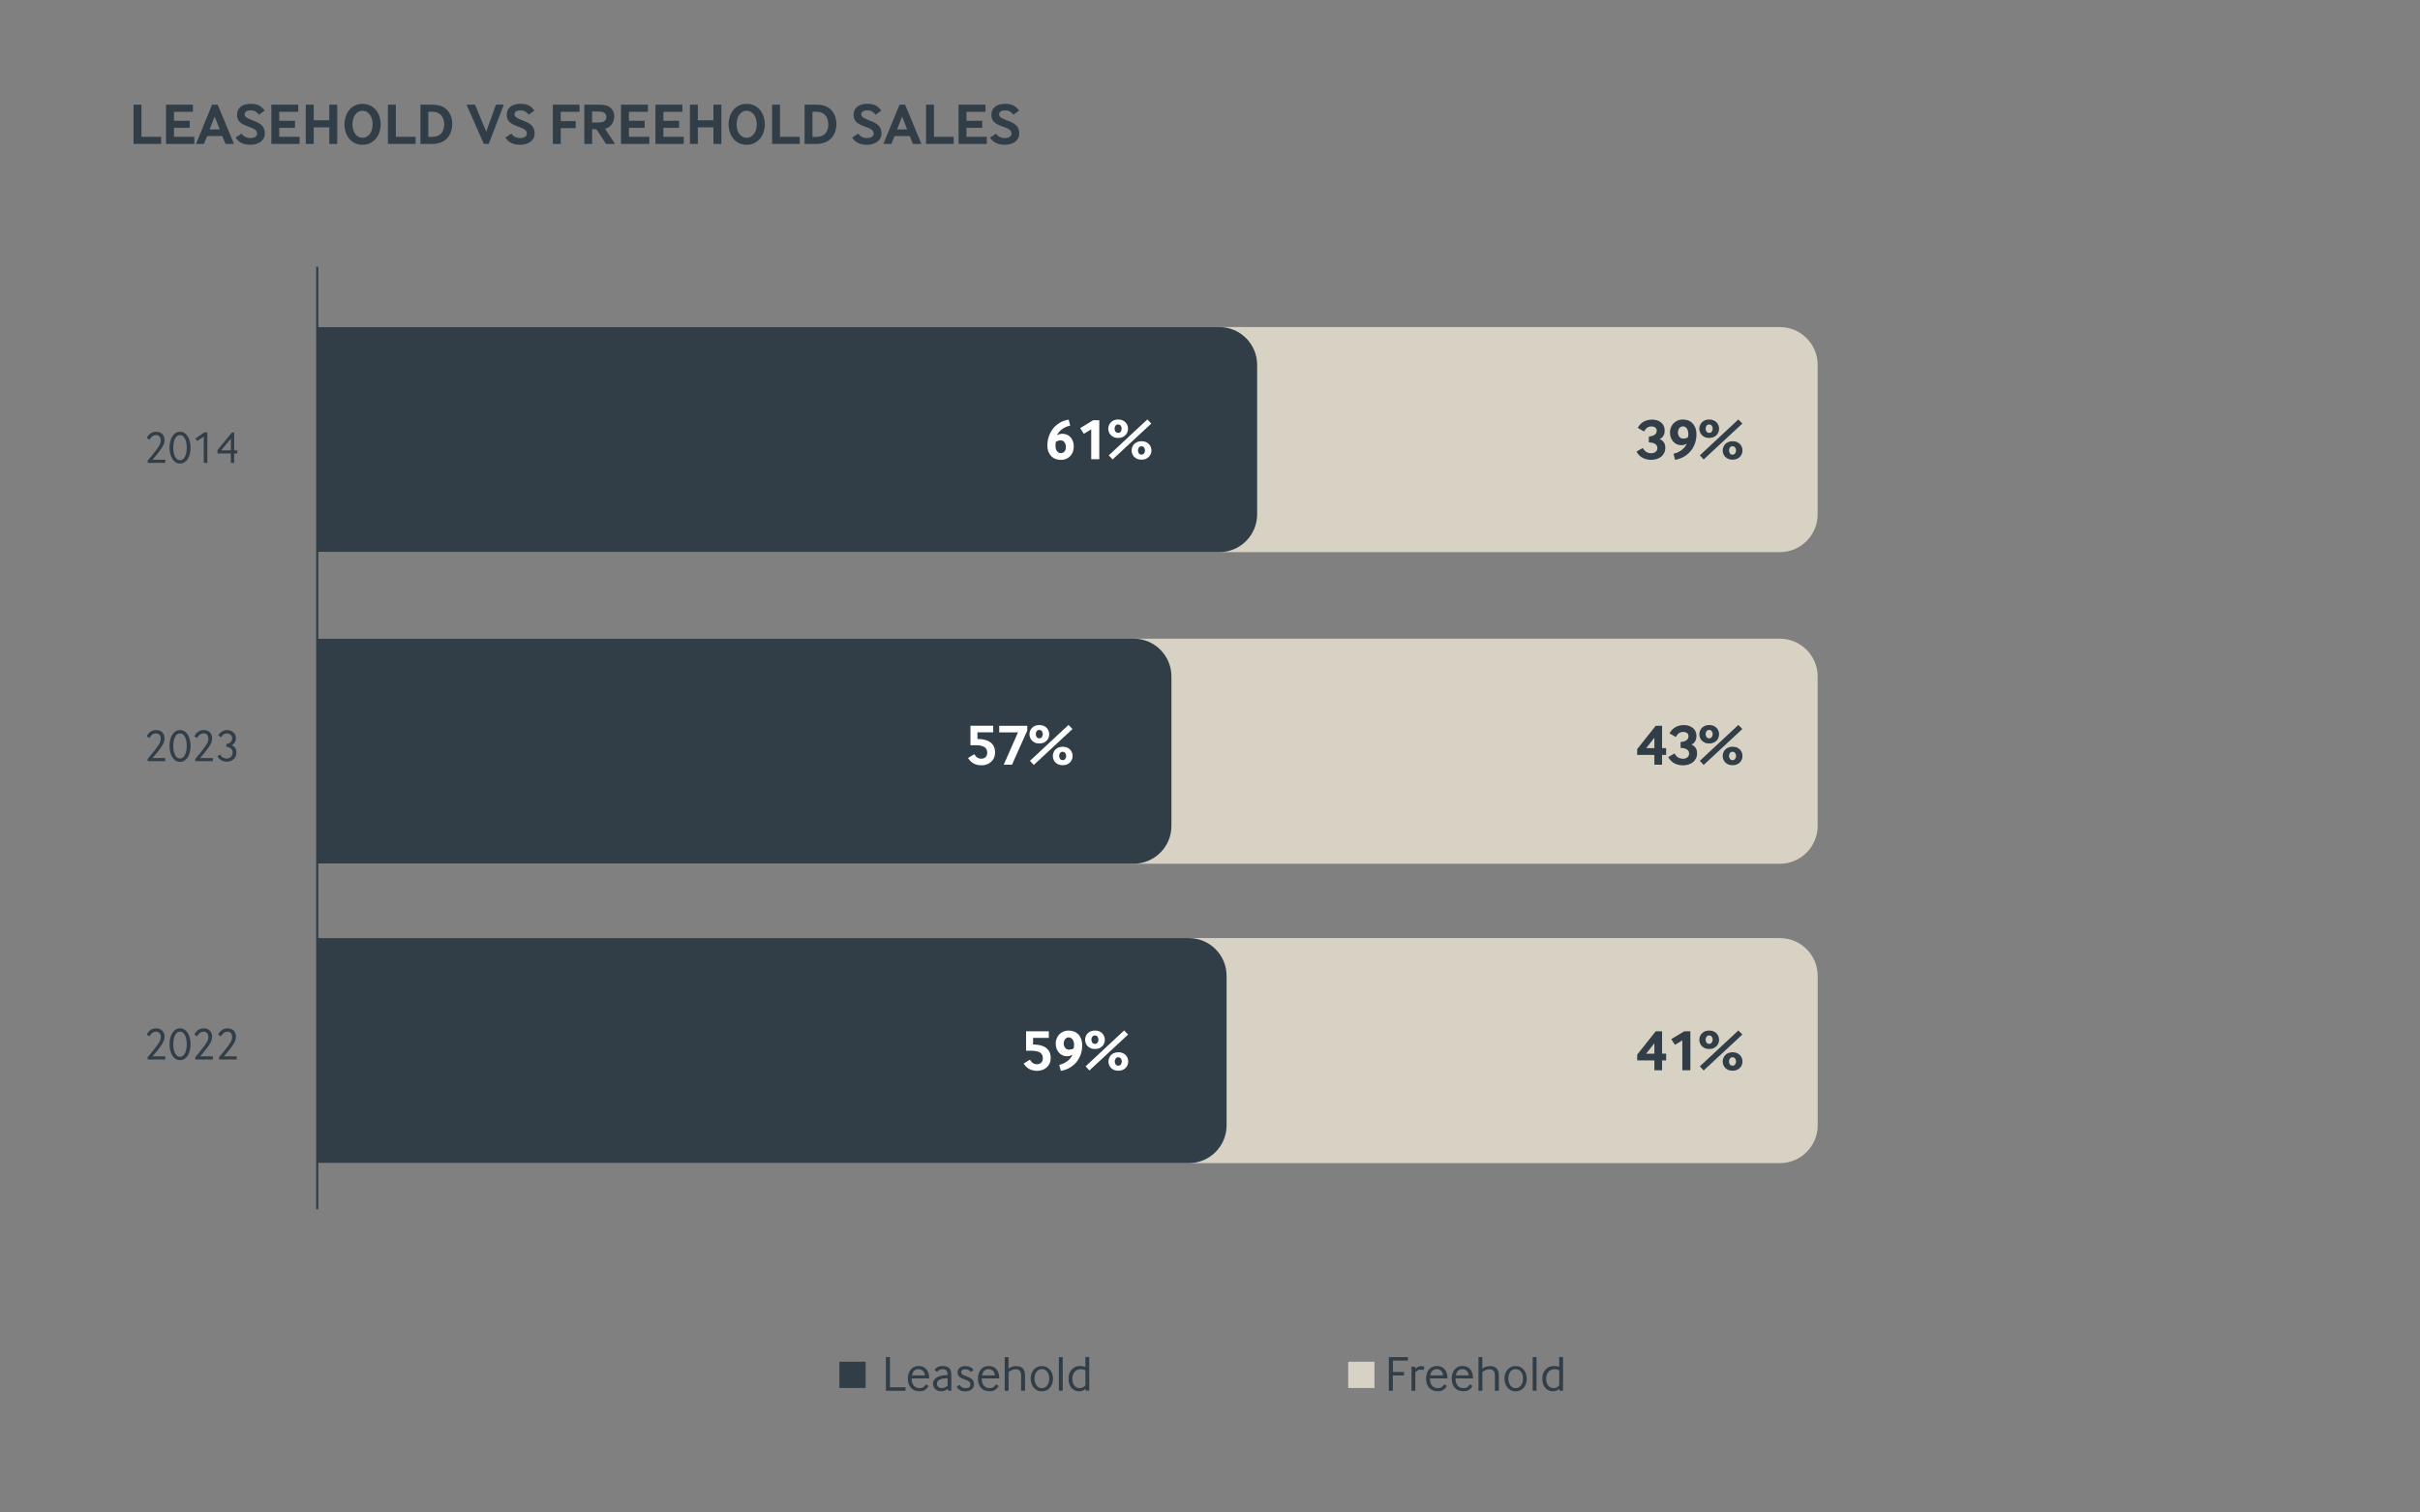 <?xml version="1.0" encoding="UTF-8"?>
<svg id="Layer_1" data-name="Layer 1" xmlns="http://www.w3.org/2000/svg" viewBox="0 0 576 360">
  <rect x="0" y="0" width="576" height="360" fill="#808080" stroke="none"/>
  <defs>
    <style>
      .cls-1 {
        fill: #d8d2c5;
      }

      .cls-2 {
        fill: #313e48;
      }

      .cls-3 {
        fill: #fff;
      }

      .cls-4 {
        fill: none;
        stroke: #313e48;
        stroke-miterlimit: 10;
        stroke-width: .5px;
      }
    </style>
  </defs>
  <g>
    <path class="cls-2" d="M31.78,34.26v-9.34h1.89v7.64h4.7v1.69h-6.59Z"/>
    <path class="cls-2" d="M39.52,34.26v-9.34h6.41v1.69h-4.52v2.13h3.74v1.69h-3.74v2.13h4.84v1.69h-6.73Z"/>
    <path class="cls-2" d="M46.64,34.26l3.84-9.34h1.33l3.89,9.34h-2.03l-.76-1.88h-3.6l-.77,1.88h-1.9ZM49.89,30.8h2.41l-1.2-3.07-1.2,3.07Z"/>
    <path class="cls-2" d="M57.52,31.78c.21.35.5.62.87.81.36.18.77.27,1.23.27s.86-.09,1.14-.28c.28-.19.43-.43.43-.74,0-.2-.03-.37-.1-.52s-.18-.29-.34-.42-.38-.26-.66-.39c-.28-.13-.63-.26-1.06-.41-.4-.14-.76-.29-1.08-.45-.32-.16-.6-.35-.83-.56-.23-.21-.4-.46-.53-.75-.12-.28-.18-.62-.18-1.02s.07-.73.2-1.05.34-.59.62-.83c.27-.23.62-.41,1.03-.54s.89-.19,1.44-.19c.46,0,.86.04,1.21.13.35.09.65.21.91.36s.48.32.67.52c.19.2.35.4.49.62l-1.36.97c-.2-.3-.44-.55-.74-.74-.3-.2-.7-.29-1.19-.29s-.84.08-1.08.25c-.25.17-.37.39-.37.66,0,.33.16.59.48.8.32.21.79.43,1.43.67.48.17.89.35,1.25.53s.66.4.9.64c.24.24.43.51.55.82.13.31.19.67.19,1.09,0,.46-.1.86-.29,1.2-.19.34-.44.62-.76.85-.31.22-.67.39-1.08.5-.41.11-.83.17-1.26.17-1.7,0-2.89-.57-3.57-1.72l1.44-.95Z"/>
    <path class="cls-2" d="M64.58,34.26v-9.34h6.41v1.69h-4.52v2.13h3.74v1.69h-3.74v2.13h4.84v1.69h-6.73Z"/>
    <path class="cls-2" d="M72.78,34.26v-9.34h1.89v3.7h3.71v-3.7h1.89v9.34h-1.89v-3.95h-3.71v3.95h-1.89Z"/>
    <path class="cls-2" d="M84.39,34.04c-.54-.29-.99-.66-1.34-1.12-.35-.46-.62-.98-.8-1.56-.18-.58-.27-1.17-.27-1.77s.09-1.19.27-1.77c.18-.58.44-1.1.8-1.56.35-.46.8-.83,1.34-1.11.54-.28,1.17-.42,1.89-.42s1.36.14,1.9.42c.54.28.99.65,1.36,1.11.36.46.63.98.81,1.56.18.58.27,1.17.27,1.77s-.09,1.19-.27,1.77c-.18.58-.45,1.1-.81,1.56-.36.46-.82.83-1.36,1.11-.54.28-1.18.43-1.9.43s-1.35-.14-1.89-.42ZM84.5,31.81c.21.3.46.54.75.71s.64.27,1.03.27.74-.09,1.04-.27c.3-.18.56-.42.76-.71.21-.3.36-.64.46-1.03.1-.39.15-.79.15-1.2s-.05-.81-.15-1.2c-.1-.39-.26-.73-.46-1.03s-.46-.54-.76-.71c-.3-.18-.65-.27-1.04-.27s-.74.09-1.03.27c-.29.18-.54.42-.75.71s-.36.64-.46,1.03c-.1.39-.15.79-.15,1.2s.05.81.15,1.2c.1.39.26.73.46,1.03Z"/>
    <path class="cls-2" d="M92.33,34.26v-9.34h1.89v7.64h4.7v1.69h-6.59Z"/>
    <path class="cls-2" d="M100.07,34.26v-9.34h2.77c.35,0,.75.03,1.18.08.43.06.84.17,1.23.34.4.19.75.43,1.06.72.3.29.55.62.75.99.2.37.34.77.44,1.19.1.42.15.86.15,1.3s-.05.87-.15,1.29c-.1.42-.25.83-.45,1.2-.2.38-.45.72-.76,1.02-.3.3-.66.54-1.06.73-.68.32-1.46.48-2.32.48h-2.84ZM101.96,32.58h.76c.68,0,1.25-.12,1.69-.35.45-.23.78-.59.99-1.07.21-.48.32-.99.32-1.53s-.1-1.03-.29-1.51c-.2-.47-.5-.84-.91-1.1-.21-.14-.48-.25-.8-.32-.32-.07-.64-.1-.97-.1h-.8v5.98Z"/>
    <path class="cls-2" d="M115.17,34.26l-4.13-9.34h2.02l2.67,6.41,2.32-6.41h1.86l-3.58,9.34h-1.16Z"/>
    <path class="cls-2" d="M121.73,31.78c.21.35.5.62.87.81.36.18.77.27,1.23.27s.86-.09,1.14-.28c.28-.19.43-.43.43-.74,0-.2-.03-.37-.1-.52s-.18-.29-.34-.42-.38-.26-.66-.39c-.28-.13-.63-.26-1.06-.41-.4-.14-.76-.29-1.08-.45-.32-.16-.6-.35-.83-.56-.23-.21-.4-.46-.53-.75-.12-.28-.18-.62-.18-1.02s.07-.73.2-1.05.34-.59.62-.83c.27-.23.62-.41,1.03-.54s.89-.19,1.44-.19c.46,0,.86.04,1.21.13.35.09.65.21.91.36s.48.32.67.52c.19.2.35.4.49.62l-1.36.97c-.2-.3-.44-.55-.74-.74-.3-.2-.7-.29-1.19-.29s-.84.08-1.08.25c-.25.17-.37.39-.37.66,0,.33.16.59.48.8.32.21.79.43,1.43.67.48.17.89.35,1.25.53s.66.4.9.64c.24.24.43.51.55.82.13.31.19.67.19,1.09,0,.46-.1.86-.29,1.2-.19.34-.44.62-.76.85-.31.22-.67.39-1.08.5-.41.11-.83.17-1.26.17-1.7,0-2.89-.57-3.57-1.72l1.44-.95Z"/>
    <path class="cls-2" d="M131.58,34.26v-9.34h6.36v1.69h-4.47v2.21h3.56v1.67h-3.56v3.77h-1.89Z"/>
    <path class="cls-2" d="M139.08,34.26v-9.34h3.79c.39,0,.78.04,1.18.13s.74.23,1.06.44c.31.21.57.49.77.85.2.35.3.81.3,1.36,0,.34-.04.66-.13.97s-.21.59-.38.85c-.17.26-.4.48-.67.68-.28.2-.6.35-.99.46l2.39,3.61h-2.14l-2.31-3.5h-1.02v3.5h-1.85ZM140.93,29.15h1.44c.68,0,1.18-.11,1.48-.32.31-.21.46-.53.46-.95,0-.45-.15-.78-.43-1s-.79-.33-1.51-.33h-1.44v2.6Z"/>
    <path class="cls-2" d="M147.81,34.26v-9.34h6.41v1.69h-4.52v2.13h3.74v1.69h-3.74v2.13h4.84v1.69h-6.73Z"/>
    <path class="cls-2" d="M156.01,34.26v-9.34h6.41v1.69h-4.52v2.13h3.74v1.69h-3.74v2.13h4.84v1.69h-6.73Z"/>
    <path class="cls-2" d="M164.21,34.26v-9.34h1.89v3.7h3.71v-3.7h1.89v9.34h-1.89v-3.95h-3.71v3.95h-1.89Z"/>
    <path class="cls-2" d="M175.82,34.04c-.54-.29-.99-.66-1.34-1.12-.35-.46-.62-.98-.8-1.56-.18-.58-.27-1.17-.27-1.77s.09-1.19.27-1.77c.18-.58.44-1.1.8-1.56.35-.46.8-.83,1.34-1.11.54-.28,1.17-.42,1.89-.42s1.36.14,1.9.42c.54.28.99.65,1.36,1.11.36.46.63.98.81,1.56.18.58.27,1.17.27,1.77s-.09,1.19-.27,1.77c-.18.58-.45,1.1-.81,1.56-.36.46-.82.83-1.36,1.11-.54.28-1.18.43-1.9.43s-1.35-.14-1.89-.42ZM175.93,31.81c.21.3.46.54.75.71s.64.27,1.03.27.74-.09,1.04-.27c.3-.18.56-.42.76-.71.21-.3.36-.64.46-1.03.1-.39.15-.79.15-1.2s-.05-.81-.15-1.2c-.1-.39-.26-.73-.46-1.03s-.46-.54-.76-.71c-.3-.18-.65-.27-1.04-.27s-.74.09-1.03.27c-.29.18-.54.42-.75.71s-.36.64-.46,1.03c-.1.39-.15.79-.15,1.2s.05.81.15,1.2c.1.39.26.73.46,1.03Z"/>
    <path class="cls-2" d="M183.76,34.26v-9.34h1.89v7.64h4.7v1.69h-6.59Z"/>
    <path class="cls-2" d="M191.5,34.26v-9.34h2.77c.35,0,.75.03,1.18.08.43.06.84.17,1.23.34.4.19.75.43,1.06.72.3.29.55.62.75.99.2.37.34.77.44,1.19.1.42.15.86.15,1.3s-.05.87-.15,1.29c-.1.42-.25.83-.45,1.2-.2.38-.45.72-.76,1.02-.3.3-.66.54-1.06.73-.68.32-1.46.48-2.32.48h-2.84ZM193.39,32.58h.76c.68,0,1.25-.12,1.69-.35.45-.23.78-.59.99-1.07.21-.48.32-.99.32-1.53s-.1-1.03-.29-1.51c-.2-.47-.5-.84-.91-1.1-.21-.14-.48-.25-.8-.32-.32-.07-.64-.1-.97-.1h-.8v5.98Z"/>
    <path class="cls-2" d="M204.28,31.78c.21.35.5.62.87.81.36.18.77.27,1.23.27s.86-.09,1.14-.28c.28-.19.43-.43.43-.74,0-.2-.03-.37-.1-.52s-.18-.29-.34-.42-.38-.26-.66-.39c-.28-.13-.63-.26-1.06-.41-.4-.14-.76-.29-1.08-.45-.32-.16-.6-.35-.83-.56-.23-.21-.4-.46-.53-.75-.12-.28-.18-.62-.18-1.02s.07-.73.2-1.05.34-.59.62-.83c.27-.23.62-.41,1.03-.54s.89-.19,1.44-.19c.46,0,.86.04,1.21.13.35.09.65.21.91.36s.48.32.67.52c.19.2.35.4.49.62l-1.36.97c-.2-.3-.44-.55-.74-.74-.3-.2-.7-.29-1.19-.29s-.84.08-1.08.25c-.25.17-.37.39-.37.66,0,.33.16.59.48.8.32.21.79.43,1.43.67.48.17.89.35,1.25.53s.66.4.9.64c.24.24.43.51.55.82.13.31.19.67.19,1.09,0,.46-.1.86-.29,1.2-.19.34-.44.62-.76.85-.31.22-.67.39-1.08.5-.41.11-.83.17-1.26.17-1.7,0-2.89-.57-3.57-1.72l1.44-.95Z"/>
    <path class="cls-2" d="M210.26,34.26l3.84-9.34h1.33l3.89,9.34h-2.03l-.76-1.88h-3.6l-.77,1.88h-1.9ZM213.51,30.8h2.41l-1.2-3.07-1.2,3.07Z"/>
    <path class="cls-2" d="M220.41,34.26v-9.34h1.89v7.64h4.7v1.69h-6.59Z"/>
    <path class="cls-2" d="M228.15,34.26v-9.34h6.41v1.69h-4.52v2.13h3.74v1.69h-3.74v2.13h4.84v1.69h-6.73Z"/>
    <path class="cls-2" d="M237.08,31.78c.21.35.5.62.87.81.36.18.77.27,1.23.27s.86-.09,1.14-.28c.28-.19.43-.43.43-.74,0-.2-.03-.37-.1-.52s-.18-.29-.34-.42-.38-.26-.66-.39c-.28-.13-.63-.26-1.06-.41-.4-.14-.76-.29-1.08-.45-.32-.16-.6-.35-.83-.56-.23-.21-.4-.46-.53-.75-.12-.28-.18-.62-.18-1.02s.07-.73.2-1.05.34-.59.62-.83c.27-.23.62-.41,1.03-.54s.89-.19,1.44-.19c.46,0,.86.04,1.21.13.35.09.65.21.91.36s.48.32.67.52c.19.2.35.4.49.62l-1.36.97c-.2-.3-.44-.55-.74-.74-.3-.2-.7-.29-1.19-.29s-.84.08-1.08.25c-.25.17-.37.39-.37.66,0,.33.16.59.48.8.32.21.79.43,1.43.67.48.17.89.35,1.25.53s.66.4.9.64c.24.24.43.51.55.82.13.31.19.67.19,1.09,0,.46-.1.86-.29,1.2-.19.34-.44.62-.76.85-.31.22-.67.39-1.08.5-.41.11-.83.17-1.26.17-1.7,0-2.89-.57-3.57-1.72l1.44-.95Z"/>
  </g>
  <g>
    <path class="cls-2" d="M35.14,110.17v-.52c.38-.46.75-.91,1.1-1.33.35-.43.67-.84.96-1.23.17-.23.32-.44.45-.63.13-.19.24-.38.34-.56s.16-.36.2-.53c.05-.17.07-.35.07-.54,0-.42-.1-.74-.31-.95-.21-.22-.48-.32-.81-.32-.64,0-1.16.37-1.56,1.1l-.66-.41c.24-.47.55-.83.92-1.09s.82-.39,1.35-.39c.3,0,.57.05.81.14.24.09.45.23.62.4.17.17.3.38.4.62s.14.5.14.79c0,.48-.11.93-.34,1.35-.22.42-.49.84-.8,1.25-.27.37-.56.74-.85,1.08-.29.35-.59.69-.88,1.03h3.04v.75h-4.21Z"/>
    <path class="cls-2" d="M41.73,110c-.31-.22-.56-.51-.77-.86-.21-.36-.36-.76-.46-1.21-.1-.45-.15-.91-.15-1.38s.05-.93.15-1.38.25-.85.46-1.21c.21-.36.46-.64.78-.86.31-.22.68-.33,1.12-.33s.8.11,1.11.33c.31.22.58.5.78.86.21.36.36.76.46,1.21.1.45.15.91.15,1.38s-.05.93-.15,1.38c-.1.45-.25.85-.46,1.21-.2.36-.46.64-.78.86-.31.22-.69.33-1.11.33s-.81-.11-1.12-.33ZM41.62,108.59c.13.29.3.52.5.69.2.18.45.26.73.26s.52-.09.72-.26c.2-.18.37-.41.5-.69.13-.29.23-.61.29-.97s.09-.72.09-1.09-.03-.73-.09-1.08-.16-.67-.29-.95c-.13-.28-.3-.5-.5-.68-.2-.17-.44-.26-.72-.26s-.53.09-.73.26c-.2.17-.37.4-.5.68-.13.28-.23.6-.29.95-.06.36-.09.72-.09,1.08s.03.73.09,1.09.16.68.28.97Z"/>
    <path class="cls-2" d="M48.5,110.17v-6.26l-1.57,1.06-.41-.6,2.1-1.45h.73v7.26h-.85Z"/>
    <path class="cls-2" d="M51.76,107.92v-.78l3.44-4.21h.53v4.26h.76v.74h-.76v2.25h-.79v-2.25h-3.19ZM52.65,107.18h2.3v-2.77l-2.3,2.77Z"/>
    <path class="cls-2" d="M35.14,181.17v-.52c.38-.46.75-.91,1.1-1.33.35-.43.67-.84.96-1.23.17-.23.32-.44.45-.63.13-.19.24-.38.34-.56s.16-.36.2-.53c.05-.17.07-.35.07-.54,0-.42-.1-.74-.31-.95-.21-.22-.48-.32-.81-.32-.64,0-1.16.37-1.56,1.1l-.66-.41c.24-.47.55-.83.92-1.09s.82-.39,1.35-.39c.3,0,.57.05.81.14.24.09.45.23.62.4.17.17.3.38.4.62s.14.5.14.79c0,.48-.11.93-.34,1.35-.22.42-.49.84-.8,1.25-.27.37-.56.74-.85,1.08-.29.35-.59.69-.88,1.03h3.04v.75h-4.21Z"/>
    <path class="cls-2" d="M41.73,181c-.31-.22-.56-.51-.77-.86-.21-.36-.36-.76-.46-1.21-.1-.45-.15-.91-.15-1.38s.05-.93.15-1.38.25-.85.46-1.21c.21-.36.46-.64.78-.86.31-.22.68-.33,1.12-.33s.8.11,1.11.33c.31.22.58.5.78.86.21.36.36.76.46,1.21.1.45.15.91.15,1.38s-.05.93-.15,1.38c-.1.45-.25.85-.46,1.21-.2.36-.46.64-.78.86-.31.22-.69.33-1.11.33s-.81-.11-1.12-.33ZM41.62,179.59c.13.29.3.52.5.69.2.18.45.26.73.26s.52-.09.72-.26c.2-.18.37-.41.5-.69.13-.29.23-.61.29-.97s.09-.72.09-1.09-.03-.73-.09-1.08-.16-.67-.29-.95c-.13-.28-.3-.5-.5-.68-.2-.17-.44-.26-.72-.26s-.53.09-.73.26c-.2.17-.37.4-.5.68-.13.28-.23.6-.29.95-.06.36-.09.72-.09,1.08s.03.73.09,1.09.16.68.28.97Z"/>
    <path class="cls-2" d="M46.47,181.17v-.52c.38-.46.75-.91,1.1-1.33.35-.43.67-.84.96-1.23.17-.23.32-.44.45-.63.13-.19.24-.38.34-.56s.16-.36.2-.53c.05-.17.07-.35.07-.54,0-.42-.1-.74-.31-.95-.21-.22-.48-.32-.81-.32-.64,0-1.16.37-1.56,1.1l-.66-.41c.24-.47.55-.83.92-1.09s.82-.39,1.35-.39c.3,0,.57.05.81.14.24.09.45.23.62.4.17.17.3.38.4.62s.14.5.14.79c0,.48-.11.93-.34,1.35-.22.42-.49.84-.8,1.25-.27.37-.56.74-.85,1.08-.29.35-.59.69-.88,1.03h3.04v.75h-4.21Z"/>
    <path class="cls-2" d="M52.41,179.58c.18.34.41.58.68.74.27.15.54.23.82.23.19,0,.37-.03.55-.1.18-.07.34-.16.47-.28s.24-.27.33-.44c.08-.17.12-.37.12-.58,0-.23-.04-.43-.13-.6-.08-.17-.19-.32-.33-.43-.14-.12-.3-.21-.48-.27-.19-.06-.38-.1-.57-.12v-.66c.17-.01.35-.05.51-.11s.32-.14.45-.25c.13-.11.24-.24.31-.4.08-.15.12-.33.12-.54,0-.18-.04-.35-.1-.5-.07-.15-.16-.28-.28-.38-.12-.1-.26-.18-.41-.24s-.31-.08-.48-.08c-.29,0-.56.08-.8.25-.24.17-.43.39-.56.67l-.66-.43c.2-.42.5-.74.88-.96.38-.22.8-.33,1.24-.33.27,0,.52.05.77.14s.47.22.66.38c.19.16.35.37.46.6.12.24.17.5.17.8,0,.42-.1.78-.29,1.06s-.44.49-.73.61c.15.07.3.15.44.24.14.1.26.21.36.35s.19.31.25.5c.06.2.09.42.09.68,0,.35-.07.66-.2.93-.13.27-.31.5-.52.68-.22.19-.46.33-.74.42s-.57.14-.86.14c-.22,0-.43-.03-.64-.08-.21-.05-.41-.13-.6-.24-.19-.11-.37-.25-.53-.41-.16-.17-.3-.36-.41-.58l.66-.43Z"/>
    <path class="cls-2" d="M35.14,252.17v-.52c.38-.46.75-.91,1.1-1.33.35-.43.67-.84.96-1.23.17-.23.32-.44.45-.63.13-.19.24-.38.34-.56s.16-.36.2-.53c.05-.17.07-.35.07-.54,0-.42-.1-.74-.31-.95-.21-.22-.48-.32-.81-.32-.64,0-1.16.37-1.56,1.1l-.66-.41c.24-.47.55-.83.92-1.09s.82-.39,1.35-.39c.3,0,.57.05.81.14.24.09.45.23.62.4.17.17.3.38.4.62s.14.5.14.79c0,.48-.11.93-.34,1.35-.22.42-.49.84-.8,1.25-.27.37-.56.74-.85,1.08-.29.35-.59.69-.88,1.03h3.04v.75h-4.21Z"/>
    <path class="cls-2" d="M41.73,252c-.31-.22-.56-.51-.77-.86-.21-.36-.36-.76-.46-1.21-.1-.45-.15-.91-.15-1.38s.05-.93.15-1.38.25-.85.46-1.21c.21-.36.46-.64.78-.86.31-.22.68-.33,1.12-.33s.8.11,1.11.33c.31.22.58.5.78.86.21.36.36.76.46,1.21.1.45.15.91.15,1.38s-.05.93-.15,1.38c-.1.45-.25.85-.46,1.21-.2.36-.46.64-.78.86-.31.22-.69.33-1.11.33s-.81-.11-1.12-.33ZM41.62,250.59c.13.29.3.52.5.69.2.18.45.26.73.26s.52-.09.72-.26c.2-.18.37-.41.5-.69.13-.29.23-.61.29-.97s.09-.72.09-1.09-.03-.73-.09-1.08-.16-.67-.29-.95c-.13-.28-.3-.5-.5-.68-.2-.17-.44-.26-.72-.26s-.53.09-.73.26c-.2.17-.37.4-.5.68-.13.28-.23.6-.29.95-.06.36-.09.72-.09,1.08s.03.73.09,1.09.16.68.28.97Z"/>
    <path class="cls-2" d="M46.47,252.17v-.52c.38-.46.75-.91,1.1-1.33.35-.43.67-.84.96-1.23.17-.23.32-.44.45-.63.13-.19.24-.38.34-.56s.16-.36.2-.53c.05-.17.07-.35.07-.54,0-.42-.1-.74-.31-.95-.21-.22-.48-.32-.81-.32-.64,0-1.16.37-1.56,1.1l-.66-.41c.24-.47.55-.83.92-1.09s.82-.39,1.35-.39c.3,0,.57.05.81.14.24.09.45.23.62.4.17.17.3.38.4.62s.14.5.14.79c0,.48-.11.93-.34,1.35-.22.42-.49.84-.8,1.25-.27.37-.56.74-.85,1.08-.29.35-.59.69-.88,1.03h3.04v.75h-4.21Z"/>
    <path class="cls-2" d="M52.14,252.17v-.52c.38-.46.75-.91,1.1-1.33.35-.43.67-.84.96-1.23.17-.23.32-.44.45-.63.13-.19.24-.38.34-.56s.16-.36.2-.53c.05-.17.07-.35.07-.54,0-.42-.1-.74-.31-.95-.21-.22-.48-.32-.81-.32-.64,0-1.16.37-1.56,1.1l-.66-.41c.24-.47.55-.83.92-1.09s.82-.39,1.35-.39c.3,0,.57.05.81.14.24.09.45.23.62.4.17.17.3.38.4.62s.14.5.14.79c0,.48-.11.93-.34,1.35-.22.42-.49.84-.8,1.25-.27.37-.56.74-.85,1.08-.29.35-.59.69-.88,1.03h3.04v.75h-4.21Z"/>
  </g>
  <path class="cls-1" d="M236.29-73.93h35.57c4.97,0,9,4.03,9,9v348.12h-53.57V-64.93c0-4.97,4.03-9,9-9Z" transform="translate(358.7 -149.44) rotate(90)"/>
  <path class="cls-1" d="M236.29.24h35.57c4.97,0,9,4.03,9,9v348.12h-53.57V9.24c0-4.97,4.03-9,9-9Z" transform="translate(432.87 -75.27) rotate(90)"/>
  <path class="cls-1" d="M236.29,71.5h35.57c4.97,0,9,4.03,9,9v348.12h-53.57V80.5c0-4.97,4.03-9,9-9Z" transform="translate(504.14 -4.01) rotate(90)"/>
  <line class="cls-4" x1="75.51" y1="63.48" x2="75.51" y2="287.83"/>
  <path class="cls-2" d="M169.58-7.22h35.57c4.97,0,9,4.03,9,9v214.71h-53.57V1.78c0-4.97,4.03-9,9-9Z" transform="translate(292 -82.73) rotate(90)"/>
  <path class="cls-2" d="M159.38,77.14h35.57c4.97,0,9,4.03,9,9v194.31h-53.57V86.14c0-4.97,4.03-9,9-9Z" transform="translate(355.96 1.63) rotate(90)"/>
  <path class="cls-2" d="M165.94,141.85h35.57c4.97,0,9,4.03,9,9v207.44h-53.57v-207.44c0-4.97,4.03-9,9-9Z" transform="translate(433.8 66.34) rotate(90)"/>
  <g>
    <path class="cls-3" d="M254.76,101.29c-.73.16-1.38.44-1.95.85-.57.41-.98.9-1.23,1.48.18-.11.37-.2.58-.27.21-.06.45-.1.72-.1.41,0,.78.08,1.12.23.34.15.62.37.85.64.23.27.41.59.54.97.13.37.19.77.19,1.2s-.07.82-.2,1.2-.32.71-.58,1.01-.58.53-.97.7c-.39.17-.85.26-1.36.26-.41,0-.81-.07-1.19-.2s-.72-.34-1.01-.62-.53-.65-.71-1.08c-.18-.44-.27-.97-.27-1.58,0-.65.1-1.31.31-1.97.21-.66.52-1.28.94-1.85.42-.57.95-1.06,1.58-1.46.63-.41,1.38-.68,2.24-.82l.38,1.43ZM251.81,104.93c-.21.07-.37.14-.49.21-.03.1-.05.25-.07.45s-.03.36-.03.49c0,.31.04.57.11.8.07.22.17.41.29.55.12.15.26.25.41.32.15.07.31.1.47.1.35,0,.64-.13.86-.38s.33-.6.33-1.05c0-.5-.12-.9-.35-1.18-.23-.28-.53-.43-.9-.43-.22,0-.44.04-.64.11Z"/>
    <path class="cls-3" d="M259.73,109.3v-7.11l-1.76,1.06-.87-1.36,3.08-1.86h1.47v9.27h-1.92Z"/>
    <path class="cls-3" d="M265.11,104.05c-.29-.13-.53-.3-.73-.5s-.34-.44-.44-.7c-.1-.26-.15-.53-.15-.8s.05-.55.15-.81c.1-.26.25-.49.44-.7.2-.21.44-.37.73-.5.29-.13.64-.19,1.03-.19s.73.06,1.03.19c.29.13.54.29.73.5.2.21.34.44.44.7.1.26.15.53.15.8s-.05.55-.15.81c-.1.26-.24.5-.44.7-.2.21-.44.37-.73.5s-.64.19-1.03.19-.74-.06-1.04-.18ZM264.82,109.36l-.91-.98,9.17-8.54.95.97-9.21,8.55ZM265.49,102.71c.14.21.35.32.64.32s.49-.11.63-.32c.14-.21.21-.44.21-.69s-.07-.47-.21-.68-.35-.31-.63-.31-.5.1-.64.31-.2.44-.2.68.06.47.2.69ZM270.67,109.23c-.29-.13-.53-.3-.73-.5-.2-.21-.34-.44-.44-.7-.1-.26-.15-.53-.15-.8s.05-.54.15-.81c.1-.27.24-.5.44-.71.2-.21.44-.37.74-.5s.64-.19,1.04-.19.73.06,1.02.19c.29.13.53.29.73.5.2.21.34.44.44.7.1.26.15.53.15.8s-.05.55-.15.81c-.1.26-.25.49-.44.7-.2.21-.44.37-.73.5s-.64.19-1.03.19-.74-.06-1.04-.18ZM271.06,107.9c.14.21.35.31.63.31s.49-.1.63-.32c.14-.21.21-.44.21-.68s-.07-.47-.21-.68-.35-.31-.63-.31-.49.1-.63.31c-.14.21-.21.44-.21.68s.07.47.21.69Z"/>
  </g>
  <g>
    <path class="cls-3" d="M231.89,179.51c.25.4.51.68.77.84s.56.24.91.24c.38,0,.71-.12.99-.36s.41-.59.41-1.04c0-.28-.04-.53-.13-.76-.09-.22-.24-.41-.46-.57-.21-.15-.5-.27-.86-.36-.36-.08-.81-.13-1.34-.13h-1.2v-4.63h5.42v1.57h-3.75v1.58h.06c.6,0,1.15.06,1.65.18.5.12.94.31,1.31.57.37.26.66.59.86.99.21.4.31.89.31,1.46,0,.5-.09.95-.27,1.33-.18.38-.42.7-.72.96-.3.26-.64.45-1.03.58-.39.13-.79.2-1.21.2-.3,0-.6-.03-.9-.09s-.59-.16-.86-.29c-.28-.13-.54-.31-.78-.54-.25-.22-.47-.5-.66-.83l1.5-.91Z"/>
    <path class="cls-3" d="M238.9,182.02l3.4-7.7h-4.47v-1.57h6.68v1.12l-3.64,8.15h-1.97Z"/>
    <path class="cls-3" d="M246.35,176.77c-.29-.13-.53-.3-.73-.5s-.34-.44-.44-.7c-.1-.26-.15-.53-.15-.8s.05-.55.15-.81c.1-.26.25-.49.44-.7.2-.21.44-.37.73-.5.29-.13.64-.19,1.03-.19s.73.06,1.03.19c.29.13.54.29.73.5.2.21.34.44.44.7.1.26.15.53.15.8s-.05.55-.15.81c-.1.26-.24.5-.44.7-.2.21-.44.37-.73.5s-.64.19-1.03.19-.74-.06-1.04-.18ZM246.06,182.07l-.91-.98,9.17-8.54.95.97-9.21,8.55ZM246.73,175.42c.14.21.35.32.64.32s.49-.11.63-.32c.14-.21.21-.44.21-.69s-.07-.47-.21-.68-.35-.31-.63-.31-.5.1-.64.31-.2.44-.2.68.06.47.2.69ZM251.91,181.95c-.29-.13-.53-.3-.73-.5-.2-.21-.34-.44-.44-.7-.1-.26-.15-.53-.15-.8s.05-.54.15-.81c.1-.27.24-.5.44-.71.2-.21.44-.37.74-.5s.64-.19,1.04-.19.73.06,1.02.19c.29.13.53.29.73.5.2.21.34.44.44.7.1.26.15.53.15.8s-.05.55-.15.81c-.1.26-.25.49-.44.7s-.44.37-.73.5-.64.19-1.03.19-.74-.06-1.04-.18ZM252.3,180.62c.14.21.35.31.63.31s.49-.1.63-.32c.14-.21.21-.44.21-.68s-.07-.47-.21-.68-.35-.31-.63-.31-.49.1-.63.31c-.14.21-.21.44-.21.68s.07.47.21.69Z"/>
  </g>
  <g>
    <path class="cls-3" d="M245.13,252.23c.25.4.51.68.77.84.26.16.56.24.91.24.38,0,.71-.12.99-.36.28-.24.41-.59.41-1.04,0-.28-.04-.53-.13-.76-.09-.22-.24-.41-.46-.57-.21-.15-.5-.27-.86-.36-.36-.08-.81-.13-1.34-.13h-1.2v-4.63h5.42v1.57h-3.75v1.58h.06c.6,0,1.15.06,1.65.18s.94.31,1.31.57c.37.26.66.59.86.99.21.4.31.89.31,1.46,0,.5-.09.95-.27,1.33-.18.38-.42.7-.72.96-.3.26-.64.45-1.03.58-.39.13-.79.2-1.21.2-.3,0-.6-.03-.9-.09-.3-.06-.59-.16-.86-.29-.28-.14-.54-.32-.78-.54-.25-.22-.47-.5-.66-.83l1.5-.91Z"/>
    <path class="cls-3" d="M252.1,253.45c.73-.16,1.38-.46,1.95-.89.57-.43.98-.95,1.25-1.53-.17.11-.37.2-.61.27-.24.07-.47.1-.71.1-.44,0-.83-.09-1.16-.26-.34-.17-.62-.4-.85-.68-.23-.28-.4-.6-.52-.96-.12-.36-.17-.73-.17-1.11s.06-.76.2-1.13c.13-.37.32-.7.58-.99.26-.29.58-.52.97-.7.39-.18.84-.27,1.37-.27.4,0,.79.07,1.18.2.38.13.72.35,1.02.64s.53.66.71,1.1.27.97.27,1.59c0,.69-.1,1.37-.31,2.02s-.53,1.26-.95,1.81-.95,1.02-1.59,1.41c-.63.4-1.38.67-2.23.82l-.38-1.44ZM255,249.77c.19-.05.37-.12.55-.22.03-.09.05-.22.07-.39.02-.16.03-.31.03-.44,0-.32-.04-.59-.12-.82-.08-.23-.18-.42-.3-.56-.12-.14-.26-.25-.41-.32-.15-.07-.3-.11-.45-.11-.19,0-.35.04-.5.13-.15.08-.28.19-.38.33-.1.14-.18.29-.23.47-.05.18-.08.35-.08.53,0,.19.03.37.08.54.06.17.14.33.24.46.1.14.23.25.39.33s.33.13.52.13c.21,0,.41-.02.59-.06Z"/>
    <path class="cls-3" d="M259.59,249.49c-.29-.13-.53-.3-.73-.5s-.34-.44-.44-.7c-.1-.26-.15-.53-.15-.8s.05-.55.15-.81c.1-.26.25-.5.44-.7s.44-.37.73-.5.64-.19,1.03-.19.73.06,1.03.19.54.29.73.5c.2.21.34.44.44.7.1.26.15.53.15.8s-.05.55-.15.81c-.1.26-.24.5-.44.7-.2.21-.44.37-.73.5s-.64.19-1.03.19-.74-.06-1.04-.18ZM259.3,254.79l-.91-.98,9.17-8.54.95.97-9.21,8.55ZM259.97,248.14c.14.21.35.32.64.32s.49-.11.63-.32.21-.44.21-.69-.07-.47-.21-.68-.35-.31-.63-.31-.5.1-.64.31-.2.44-.2.68.06.47.2.69ZM265.15,254.67c-.29-.13-.53-.3-.73-.5-.2-.21-.34-.44-.44-.7-.1-.26-.15-.53-.15-.8s.05-.54.15-.81c.1-.27.24-.5.44-.71.2-.21.44-.37.74-.5s.64-.19,1.04-.19.73.06,1.02.19c.29.13.53.29.73.5.2.21.34.44.44.7.1.26.15.53.15.8s-.05.55-.15.81c-.1.26-.25.49-.44.7-.2.21-.44.37-.73.5s-.64.19-1.03.19-.74-.06-1.04-.18ZM265.54,253.34c.14.21.35.31.63.31s.49-.1.63-.32c.14-.21.21-.44.21-.68s-.07-.47-.21-.68-.35-.32-.63-.32-.49.11-.63.32c-.14.21-.21.44-.21.68s.07.47.21.69Z"/>
  </g>
  <g>
    <path class="cls-2" d="M391,106.63c.3.49.61.83.95,1,.33.17.68.26,1.04.26.42,0,.77-.11,1.06-.33.28-.22.43-.52.43-.9,0-.43-.18-.76-.53-.99-.35-.23-.85-.35-1.5-.36v-1.41c.62-.05,1.08-.19,1.4-.43.32-.24.48-.56.48-.97,0-.31-.11-.55-.34-.73s-.55-.27-.97-.27c-.33,0-.63.09-.92.27s-.55.5-.79.94l-1.5-.87c.38-.7.88-1.2,1.48-1.51.6-.31,1.26-.46,1.98-.46.4,0,.78.06,1.13.17.35.12.67.28.94.5.27.21.49.48.64.79.16.31.24.66.24,1.06,0,.6-.11,1.06-.34,1.4-.22.34-.51.58-.87.71.36.14.68.37.95.7s.41.79.41,1.37c0,.48-.09.9-.28,1.26s-.43.67-.74.9c-.31.24-.67.42-1.07.54-.41.12-.83.18-1.27.18-.7,0-1.35-.14-1.96-.43-.61-.29-1.12-.8-1.54-1.53l1.5-.87Z"/>
    <path class="cls-2" d="M398.3,108.01c.73-.16,1.38-.46,1.95-.89.57-.43.98-.95,1.25-1.53-.17.11-.37.2-.61.27-.24.07-.47.1-.71.1-.44,0-.83-.09-1.16-.26-.34-.17-.62-.4-.85-.68-.23-.28-.4-.6-.52-.96-.12-.36-.17-.73-.17-1.11s.06-.76.2-1.13c.13-.37.32-.7.58-.99.26-.29.58-.52.97-.7s.84-.27,1.37-.27c.4,0,.79.07,1.18.2s.72.35,1.02.64c.29.29.53.66.71,1.1s.27.97.27,1.59c0,.69-.1,1.37-.31,2.02-.21.66-.53,1.26-.95,1.81s-.95,1.02-1.59,1.41c-.63.4-1.38.67-2.23.82l-.38-1.44ZM401.2,104.33c.19-.05.37-.12.55-.22.03-.09.05-.22.07-.39.02-.16.03-.31.03-.44,0-.32-.04-.59-.12-.82-.08-.23-.18-.42-.3-.56-.12-.14-.26-.25-.41-.32-.15-.07-.3-.1-.45-.1-.19,0-.35.04-.5.13-.15.08-.28.19-.38.33-.1.14-.18.29-.23.47-.05.18-.08.35-.08.53,0,.19.03.37.08.54.06.17.14.33.24.46.1.14.23.25.39.33s.33.13.52.13c.21,0,.41-.02.59-.06Z"/>
    <path class="cls-2" d="M405.79,104.05c-.29-.13-.53-.3-.73-.5s-.34-.44-.44-.7c-.1-.26-.15-.53-.15-.8s.05-.55.15-.81c.1-.26.25-.49.44-.7.2-.21.44-.37.73-.5.29-.13.64-.19,1.03-.19s.73.06,1.03.19c.29.13.54.29.73.5.2.21.34.44.44.7.1.26.15.53.15.8s-.05.55-.15.81c-.1.26-.24.5-.44.7-.2.21-.44.37-.73.5s-.64.19-1.03.19-.74-.06-1.04-.18ZM405.5,109.36l-.91-.98,9.17-8.54.95.97-9.21,8.55ZM406.17,102.71c.14.21.35.32.64.32s.49-.11.63-.32c.14-.21.21-.44.21-.69s-.07-.47-.21-.68-.35-.31-.63-.31-.5.1-.64.31-.2.44-.2.68.06.47.2.69ZM411.35,109.23c-.29-.13-.53-.3-.73-.5-.2-.21-.34-.44-.44-.7-.1-.26-.15-.53-.15-.8s.05-.54.15-.81c.1-.27.24-.5.44-.71.2-.21.44-.37.74-.5s.64-.19,1.04-.19.73.06,1.02.19c.29.13.53.29.73.5.2.21.34.44.44.7.1.26.15.53.15.8s-.05.55-.15.81c-.1.26-.25.49-.44.7-.2.21-.44.37-.73.5s-.64.19-1.03.19-.74-.06-1.04-.18ZM411.74,107.9c.14.21.35.31.63.31s.49-.1.63-.32c.14-.21.21-.44.21-.68s-.07-.47-.21-.68-.35-.31-.63-.31-.49.1-.63.31c-.14.21-.21.44-.21.68s.07.47.21.69Z"/>
  </g>
  <g>
    <path class="cls-2" d="M389.68,179.68v-1.39l4.41-5.54h1.51v5.32h.97v1.61h-.97v2.34h-1.83v-2.34h-4.09ZM391.82,178.07h1.95v-2.48l-1.95,2.48Z"/>
    <path class="cls-2" d="M398.56,179.34c.3.49.61.83.95,1,.33.17.68.26,1.04.26.42,0,.77-.11,1.06-.33.28-.22.43-.52.43-.9,0-.43-.18-.76-.53-.99-.35-.23-.85-.35-1.5-.36v-1.41c.62-.05,1.08-.19,1.4-.43.32-.24.48-.56.48-.97,0-.31-.11-.55-.34-.73s-.55-.27-.97-.27c-.33,0-.63.09-.92.27s-.55.5-.79.94l-1.5-.87c.38-.7.88-1.2,1.48-1.51.6-.31,1.26-.46,1.98-.46.4,0,.78.06,1.13.17.35.12.67.28.94.5.27.21.49.48.64.79.16.31.24.66.24,1.06,0,.6-.11,1.06-.34,1.4-.22.34-.51.58-.87.71.36.14.68.37.95.7s.41.79.41,1.37c0,.48-.09.9-.28,1.26s-.43.67-.74.9c-.31.24-.67.42-1.07.54-.41.12-.83.18-1.27.18-.7,0-1.35-.14-1.96-.43-.61-.29-1.12-.8-1.54-1.53l1.5-.87Z"/>
    <path class="cls-2" d="M405.79,176.77c-.29-.13-.53-.3-.73-.5s-.34-.44-.44-.7c-.1-.26-.15-.53-.15-.8s.05-.55.15-.81c.1-.26.25-.49.44-.7.2-.21.44-.37.73-.5.29-.13.64-.19,1.03-.19s.73.06,1.03.19c.29.13.54.29.73.5.2.21.34.44.44.7.1.26.15.53.15.8s-.05.55-.15.81c-.1.26-.24.5-.44.7-.2.21-.44.37-.73.5s-.64.19-1.03.19-.74-.06-1.04-.18ZM405.5,182.07l-.91-.98,9.17-8.54.95.97-9.21,8.55ZM406.17,175.42c.14.21.35.32.64.32s.49-.11.63-.32c.14-.21.21-.44.21-.69s-.07-.47-.21-.68-.35-.31-.63-.31-.5.1-.64.31-.2.44-.2.68.06.47.2.69ZM411.35,181.95c-.29-.13-.53-.3-.73-.5-.2-.21-.34-.44-.44-.7-.1-.26-.15-.53-.15-.8s.05-.54.15-.81c.1-.27.24-.5.44-.71.2-.21.44-.37.74-.5s.64-.19,1.04-.19.73.06,1.02.19c.29.13.53.29.73.5.2.21.34.44.44.7.1.26.15.53.15.8s-.05.55-.15.81c-.1.26-.25.49-.44.7s-.44.37-.73.5-.64.19-1.03.19-.74-.06-1.04-.18ZM411.74,180.62c.14.21.35.31.63.31s.49-.1.63-.32c.14-.21.21-.44.21-.68s-.07-.47-.21-.68-.35-.31-.63-.31-.49.1-.63.31c-.14.21-.21.44-.21.68s.07.47.21.69Z"/>
  </g>
  <g>
    <path class="cls-2" d="M389.68,252.4v-1.39l4.41-5.54h1.51v5.32h.97v1.61h-.97v2.34h-1.83v-2.34h-4.09ZM391.82,250.79h1.95v-2.48l-1.95,2.48Z"/>
    <path class="cls-2" d="M400.42,254.74v-7.11l-1.76,1.06-.87-1.36,3.08-1.86h1.47v9.27h-1.92Z"/>
    <path class="cls-2" d="M405.79,249.49c-.29-.13-.53-.3-.73-.5s-.34-.44-.44-.7c-.1-.26-.15-.53-.15-.8s.05-.55.15-.81c.1-.26.25-.5.44-.7s.44-.37.73-.5.64-.19,1.03-.19.73.06,1.03.19.54.29.73.5c.2.21.34.44.44.7.1.26.15.53.15.8s-.05.55-.15.81c-.1.26-.24.5-.44.7-.2.21-.44.37-.73.5s-.64.19-1.03.19-.74-.06-1.04-.18ZM405.5,254.79l-.91-.98,9.17-8.54.95.97-9.21,8.55ZM406.17,248.14c.14.21.35.32.64.32s.49-.11.63-.32.21-.44.21-.69-.07-.47-.21-.68-.35-.31-.63-.31-.5.1-.64.31-.2.44-.2.68.06.47.2.69ZM411.35,254.67c-.29-.13-.53-.3-.73-.5-.2-.21-.34-.44-.44-.7-.1-.26-.15-.53-.15-.8s.05-.54.15-.81c.1-.27.24-.5.44-.71.2-.21.44-.37.74-.5s.64-.19,1.04-.19.73.06,1.02.19c.29.13.53.29.73.5.2.21.34.44.44.7.1.26.15.53.15.8s-.05.55-.15.81c-.1.26-.25.49-.44.7-.2.21-.44.37-.73.5s-.64.19-1.03.19-.74-.06-1.04-.18ZM411.74,253.34c.14.21.35.31.63.31s.49-.1.63-.32c.14-.21.21-.44.21-.68s-.07-.47-.21-.68-.35-.32-.63-.32-.49.11-.63.32c-.14.21-.21.44-.21.68s.07.47.21.69Z"/>
  </g>
  <g>
    <path class="cls-2" d="M210.86,331.02v-8h.96v7.18h3.71v.83h-4.67Z"/>
    <path class="cls-2" d="M216.99,328.1c0,.72.16,1.28.49,1.69.33.41.8.61,1.43.61.36,0,.66-.09.91-.26s.45-.39.6-.65l.61.41c-.21.36-.48.66-.81.89-.33.24-.78.35-1.34.35-.43,0-.82-.07-1.16-.2-.34-.13-.64-.32-.88-.58-.24-.25-.43-.57-.56-.94s-.2-.81-.2-1.31c0-.46.06-.87.19-1.23s.3-.68.52-.94c.22-.26.49-.46.8-.6.32-.14.67-.21,1.05-.21.42,0,.79.07,1.11.22.32.14.58.35.79.61s.36.57.47.94c.1.36.16.76.16,1.19h-4.16ZM220.11,327.37c0-.25-.06-.47-.14-.65-.09-.19-.2-.34-.34-.47-.14-.12-.29-.22-.47-.28-.18-.06-.35-.09-.53-.09-.38,0-.71.11-.99.34-.28.23-.47.61-.57,1.15h3.04Z"/>
    <path class="cls-2" d="M225.63,331.02l-.05-.49c-.2.2-.43.35-.69.46-.26.11-.55.16-.86.16-.25,0-.49-.04-.73-.11-.24-.08-.44-.19-.62-.34-.18-.15-.33-.33-.44-.56-.11-.22-.17-.48-.17-.78,0-.41.11-.74.33-1.01.22-.26.5-.47.83-.63.34-.16.71-.27,1.12-.33.41-.06.8-.1,1.19-.1v-.07c0-.48-.1-.82-.31-1.03s-.5-.31-.88-.31c-.26,0-.51.06-.73.17s-.41.27-.56.46l-.65-.46c.23-.31.51-.54.82-.69.32-.15.71-.22,1.19-.22.64,0,1.14.16,1.49.49.36.33.53.88.53,1.64v3.73h-.84ZM225.54,328.03c-.26,0-.54.03-.84.06-.3.03-.57.09-.82.19s-.46.23-.62.4c-.16.18-.25.41-.25.7,0,.18.04.34.11.47s.16.23.27.32c.11.08.23.14.36.18.13.04.26.05.39.05.28,0,.54-.06.77-.17.24-.12.45-.25.63-.41v-1.78Z"/>
    <path class="cls-2" d="M228.4,329.6c.14.26.31.45.52.59s.5.21.86.21c.78,0,1.18-.28,1.18-.84,0-.17-.03-.31-.08-.43-.05-.12-.14-.22-.25-.31-.12-.09-.27-.18-.45-.26-.18-.08-.41-.17-.67-.27-.29-.1-.53-.2-.73-.31s-.36-.23-.49-.35-.22-.27-.28-.43c-.06-.16-.09-.35-.09-.56,0-.46.17-.83.51-1.09.34-.26.79-.4,1.35-.4.46,0,.85.08,1.16.23.31.16.58.38.79.67l-.65.52c-.16-.19-.35-.35-.56-.48-.22-.13-.46-.19-.73-.19-.34,0-.59.07-.75.2-.16.13-.25.29-.25.49,0,.12.02.23.07.32s.12.18.23.25c.11.08.26.15.44.23.18.08.41.16.69.26.53.18.93.42,1.2.7.27.28.41.65.41,1.12,0,.27-.05.51-.16.73-.1.21-.25.39-.43.53-.18.14-.39.25-.64.33s-.52.11-.82.11c-.57,0-1.01-.1-1.33-.31-.32-.21-.58-.47-.77-.79l.72-.44Z"/>
    <path class="cls-2" d="M233.67,328.1c0,.72.16,1.28.49,1.69.33.41.8.61,1.43.61.36,0,.66-.09.91-.26s.45-.39.6-.65l.61.41c-.21.36-.48.66-.81.89-.33.24-.78.35-1.34.35-.43,0-.82-.07-1.16-.2-.34-.13-.64-.32-.88-.58-.24-.25-.43-.57-.56-.94s-.2-.81-.2-1.31c0-.46.06-.87.19-1.23s.3-.68.52-.94c.22-.26.49-.46.8-.6.32-.14.67-.21,1.05-.21.42,0,.79.07,1.11.22.32.14.58.35.79.61s.36.57.47.94c.1.36.16.76.16,1.19h-4.16ZM236.79,327.37c0-.25-.06-.47-.14-.65-.09-.19-.2-.34-.34-.47-.14-.12-.29-.22-.47-.28-.18-.06-.35-.09-.53-.09-.38,0-.71.11-.99.34-.28.23-.47.61-.57,1.15h3.04Z"/>
    <path class="cls-2" d="M239.13,331.02v-8h.92v2.74c.23-.17.5-.31.79-.43s.63-.17,1-.17c.78,0,1.33.2,1.65.59.32.39.49.96.49,1.72v3.56h-.94v-3.58c0-.53-.11-.92-.32-1.17s-.56-.38-1.04-.38c-.3,0-.6.07-.88.21-.28.14-.53.29-.74.44v4.48h-.92Z"/>
    <path class="cls-2" d="M246.82,330.9c-.33-.18-.6-.41-.83-.69-.22-.28-.39-.61-.5-.97s-.17-.73-.17-1.11.05-.74.16-1.1c.11-.36.27-.67.5-.95s.5-.5.83-.67.72-.25,1.17-.25.83.09,1.16.26.61.4.83.68c.22.28.39.6.5.96.11.36.17.73.17,1.1s-.06.74-.17,1.1c-.11.36-.28.68-.5.96-.22.28-.5.51-.83.68s-.72.26-1.16.26-.83-.08-1.16-.25ZM246.66,329.7c.15.21.34.38.56.51.22.13.47.2.76.2s.55-.07.77-.2c.22-.13.4-.3.55-.52.15-.21.26-.45.33-.73.07-.27.11-.55.11-.83s-.04-.56-.11-.83c-.07-.27-.18-.51-.33-.73-.15-.21-.33-.38-.55-.51-.22-.13-.48-.19-.77-.19s-.55.06-.77.19c-.22.13-.4.3-.55.51-.14.21-.25.45-.32.72-.07.27-.11.54-.11.82s.04.57.11.84c.07.27.18.52.32.73Z"/>
    <path class="cls-2" d="M252.03,331.02v-8h.92v8h-.92Z"/>
    <path class="cls-2" d="M258.42,331.02l-.07-.47c-.21.22-.43.37-.68.46s-.51.14-.8.14c-.41,0-.77-.08-1.09-.23-.32-.16-.58-.37-.8-.64-.22-.27-.38-.59-.49-.97s-.17-.77-.17-1.21c0-.37.06-.73.17-1.09.12-.36.29-.67.52-.95.23-.28.51-.5.86-.67.34-.17.74-.25,1.2-.25.29,0,.54.02.74.07s.38.09.53.15v-2.35h.92v8h-.85ZM258.35,326.17s-.11-.06-.2-.1-.18-.06-.28-.09c-.1-.03-.21-.05-.32-.07-.11-.02-.22-.02-.32-.02-.34,0-.63.06-.88.19-.25.13-.45.3-.62.51s-.29.45-.37.73c-.08.27-.12.55-.12.83,0,.32.04.62.11.89.07.28.18.51.33.71.15.2.33.36.55.47.22.12.48.17.79.17.24,0,.48-.05.71-.15.23-.1.44-.27.62-.5v-3.59Z"/>
    <path class="cls-2" d="M330.57,331.02v-8h4.54v.83h-3.58v2.7h2.64v.83h-2.65v3.65h-.95Z"/>
    <path class="cls-2" d="M335.96,331.02v-5.72h.84l.07.5c.15-.16.35-.31.59-.44s.48-.2.73-.2c.18,0,.34.01.49.04.15.02.26.05.34.07l-.17.85c-.2-.09-.45-.13-.76-.13-.23,0-.45.06-.67.19-.21.13-.39.26-.55.4v4.45h-.92Z"/>
    <path class="cls-2" d="M340.34,328.1c0,.72.16,1.28.49,1.69.33.41.8.61,1.43.61.36,0,.66-.09.91-.26s.45-.39.6-.65l.61.41c-.21.36-.48.66-.81.89-.33.24-.78.35-1.34.35-.43,0-.82-.07-1.16-.2-.34-.13-.64-.32-.88-.58-.24-.25-.43-.57-.56-.94s-.2-.81-.2-1.31c0-.46.06-.87.19-1.23s.3-.68.52-.94c.22-.26.49-.46.8-.6.32-.14.67-.21,1.05-.21.42,0,.79.07,1.11.22.32.14.58.35.79.61s.36.57.47.94c.1.36.16.76.16,1.19h-4.16ZM343.46,327.37c0-.25-.06-.47-.14-.65-.09-.19-.2-.34-.34-.47-.14-.12-.29-.22-.47-.28-.18-.06-.35-.09-.53-.09-.38,0-.71.11-.99.34-.28.23-.47.61-.57,1.15h3.04Z"/>
    <path class="cls-2" d="M346.44,328.1c0,.72.16,1.28.49,1.69.33.41.8.61,1.43.61.36,0,.66-.09.91-.26s.45-.39.6-.65l.61.41c-.21.36-.48.66-.81.89-.33.24-.78.35-1.34.35-.43,0-.82-.07-1.16-.2-.34-.13-.64-.32-.88-.58-.24-.25-.43-.57-.56-.94s-.2-.81-.2-1.31c0-.46.06-.87.19-1.23s.3-.68.52-.94c.22-.26.49-.46.8-.6.32-.14.67-.21,1.05-.21.42,0,.79.07,1.11.22.32.14.58.35.79.61s.36.57.47.94c.1.36.16.76.16,1.19h-4.16ZM349.56,327.37c0-.25-.06-.47-.14-.65-.09-.19-.2-.34-.34-.47-.14-.12-.29-.22-.47-.28-.18-.06-.35-.09-.53-.09-.38,0-.71.11-.99.34-.28.23-.47.61-.57,1.15h3.04Z"/>
    <path class="cls-2" d="M351.9,331.02v-8h.92v2.74c.23-.17.5-.31.79-.43s.63-.17,1-.17c.78,0,1.33.2,1.65.59.32.39.49.96.49,1.72v3.56h-.94v-3.58c0-.53-.11-.92-.32-1.17s-.56-.38-1.04-.38c-.3,0-.6.07-.88.21-.28.14-.53.29-.74.44v4.48h-.92Z"/>
    <path class="cls-2" d="M359.59,330.9c-.33-.18-.6-.41-.83-.69-.22-.28-.39-.61-.5-.97s-.17-.73-.17-1.11.05-.74.16-1.1c.11-.36.27-.67.5-.95s.5-.5.83-.67.72-.25,1.17-.25.83.09,1.16.26.61.4.83.68c.22.28.39.6.5.96.11.36.17.73.17,1.1s-.06.74-.17,1.1c-.11.36-.28.68-.5.96-.22.28-.5.51-.83.68s-.72.26-1.16.26-.83-.08-1.16-.25ZM359.43,329.7c.15.21.34.38.56.51.22.13.47.2.76.2s.55-.07.77-.2c.22-.13.4-.3.55-.52.15-.21.26-.45.33-.73.07-.27.11-.55.11-.83s-.04-.56-.11-.83c-.07-.27-.18-.51-.33-.73-.15-.21-.33-.38-.55-.51-.22-.13-.48-.19-.77-.19s-.55.06-.77.19c-.22.13-.4.3-.55.51-.14.21-.25.45-.32.72-.07.27-.11.54-.11.82s.04.57.11.84c.07.27.18.52.32.73Z"/>
    <path class="cls-2" d="M364.8,331.02v-8h.92v8h-.92Z"/>
    <path class="cls-2" d="M371.19,331.02l-.07-.47c-.21.22-.43.37-.68.46s-.51.14-.8.14c-.41,0-.77-.08-1.09-.23-.32-.16-.58-.37-.8-.64-.22-.27-.38-.59-.49-.97s-.17-.77-.17-1.21c0-.37.06-.73.17-1.09.12-.36.29-.67.52-.95.23-.28.51-.5.86-.67.34-.17.74-.25,1.2-.25.29,0,.54.02.74.07s.38.09.53.15v-2.35h.92v8h-.85ZM371.12,326.17s-.11-.06-.2-.1-.18-.06-.28-.09c-.1-.03-.21-.05-.32-.07-.11-.02-.22-.02-.32-.02-.34,0-.63.06-.88.19-.25.13-.45.3-.62.51s-.29.45-.37.73c-.08.27-.12.55-.12.83,0,.32.04.62.11.89.07.28.18.51.33.71.15.2.33.36.55.47.22.12.48.17.79.17.24,0,.48-.05.71-.15.23-.1.44-.27.62-.5v-3.59Z"/>
  </g>
  <rect class="cls-2" x="199.79" y="324.12" width="6.25" height="6.25"/>
  <rect class="cls-1" x="320.9" y="324.12" width="6.25" height="6.25"/>
</svg>